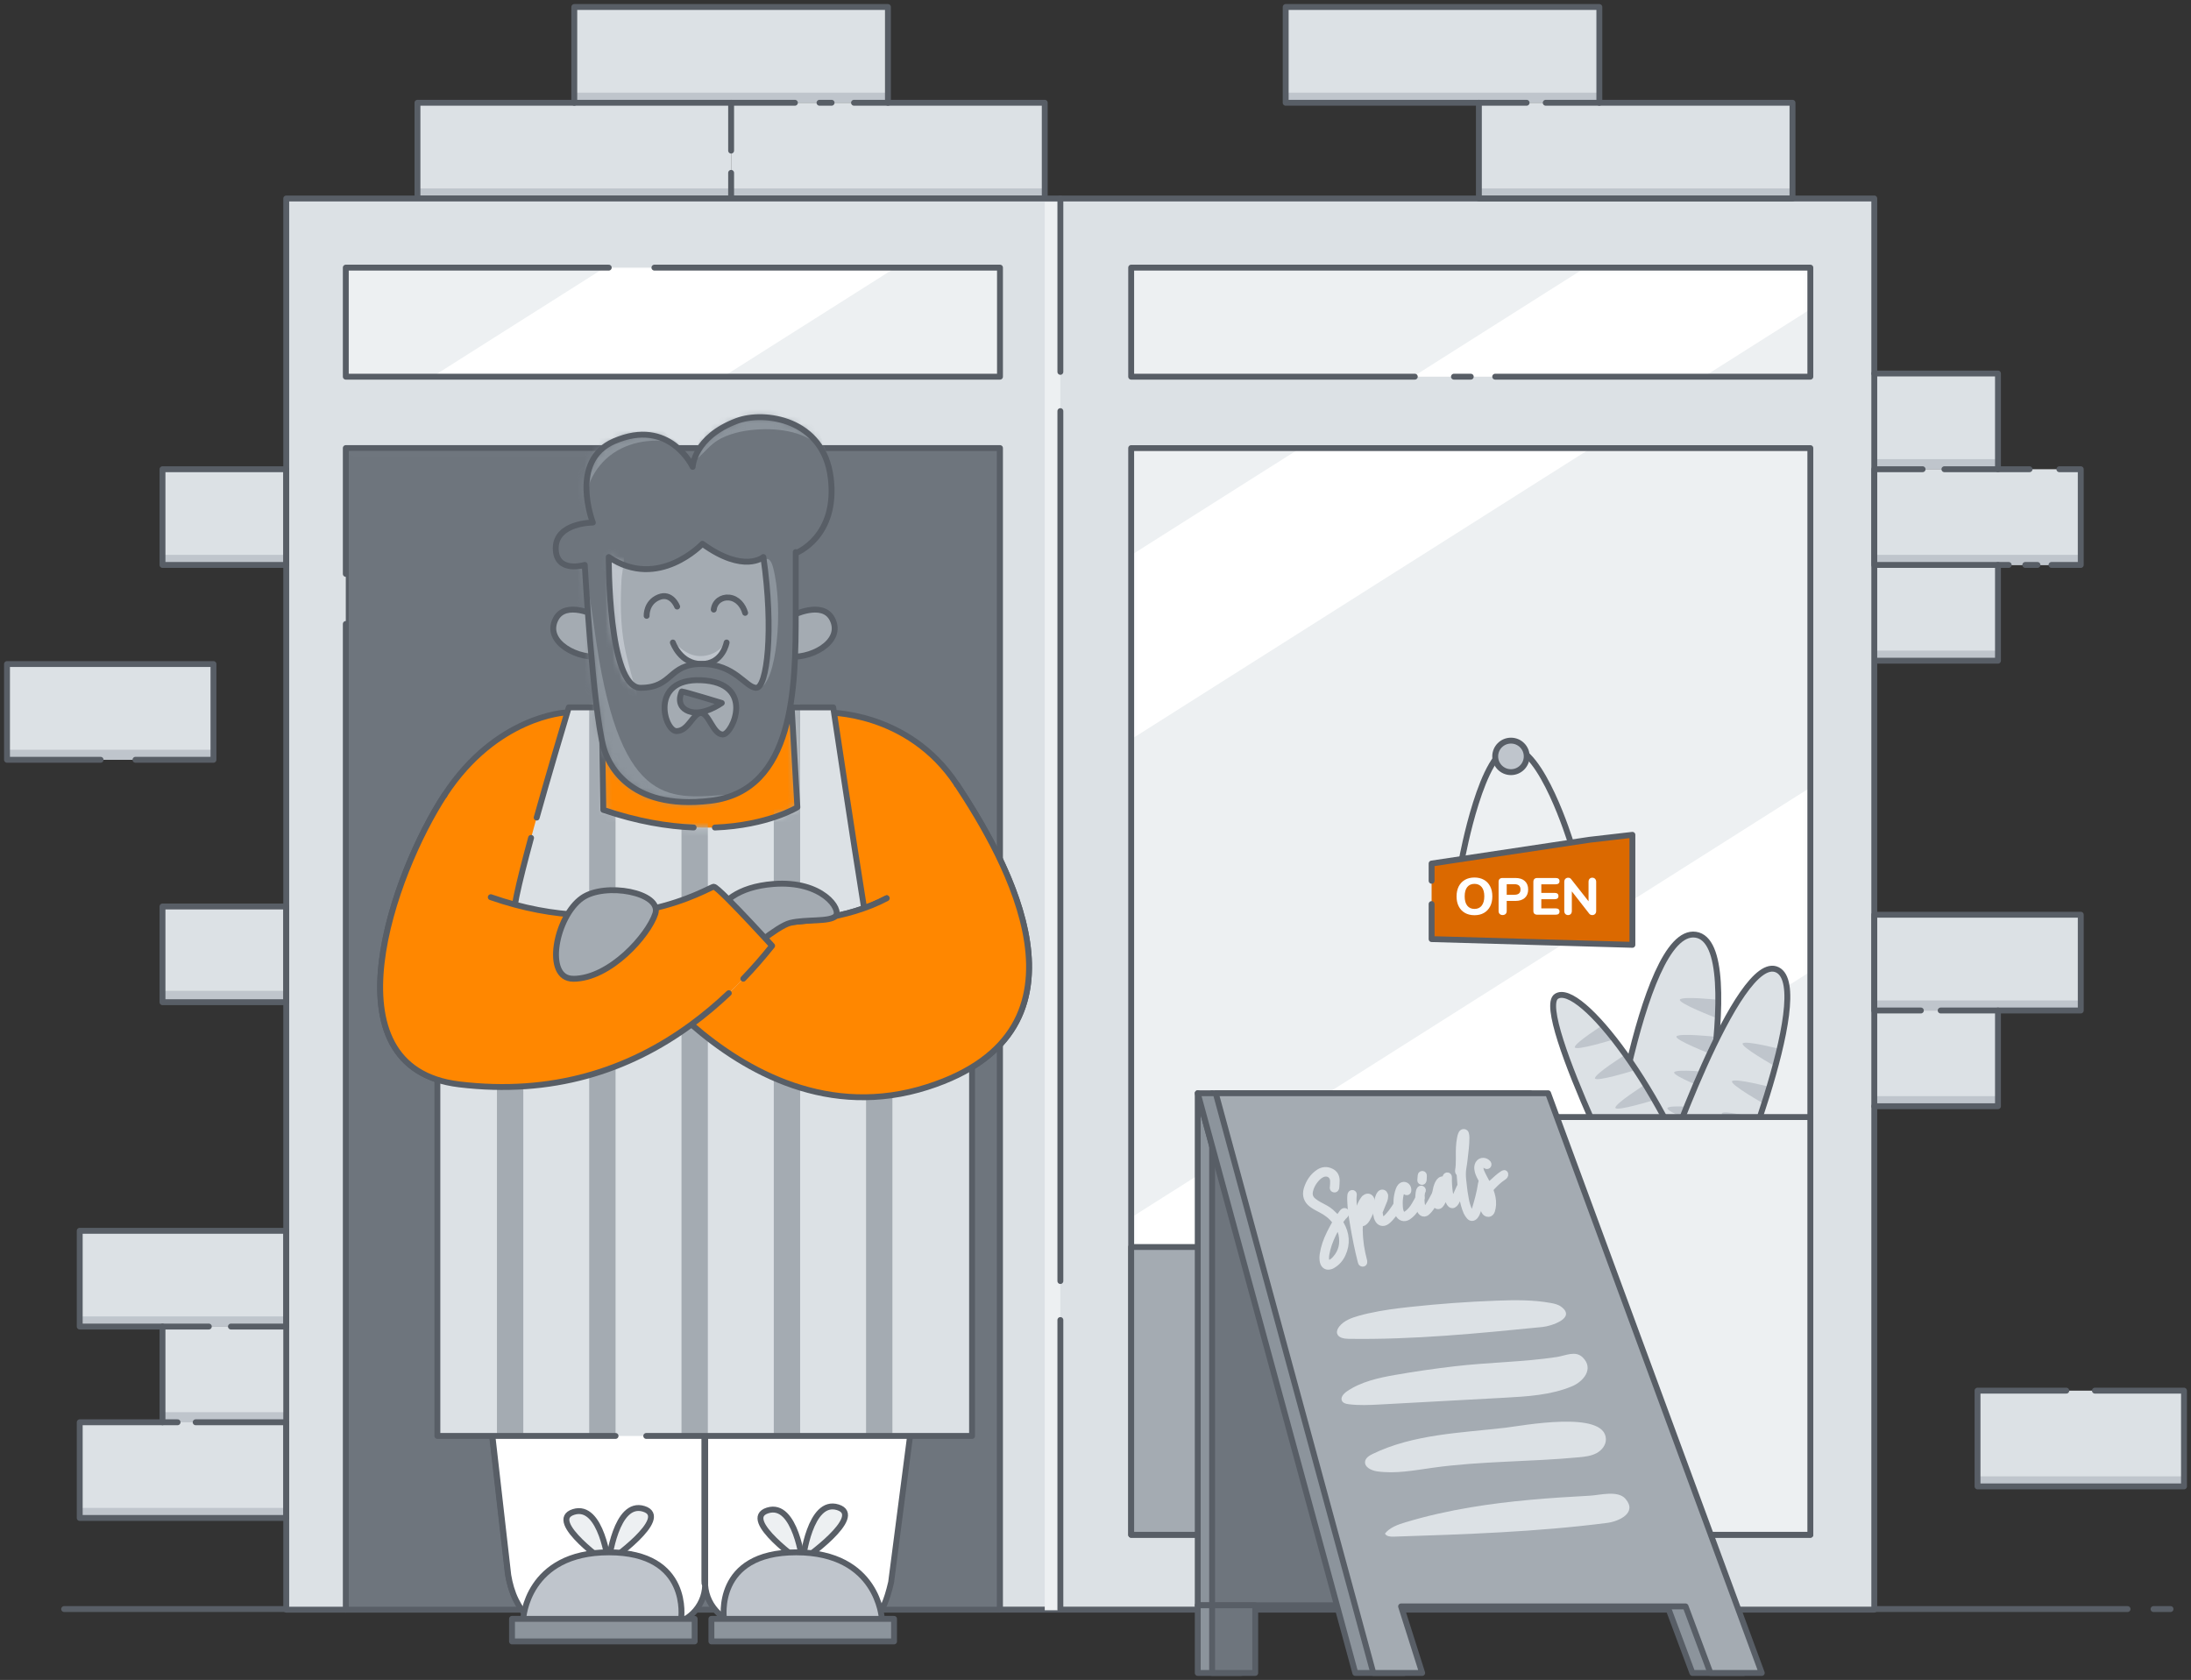 <svg width="313" height="240" viewBox="0 0 313 240" fill="none" xmlns="http://www.w3.org/2000/svg">
<rect x="0" y="0" width="313" height="240" fill="#333333" stroke="none"/>
<path d="M40.883 67.035H23.214V80.71H40.883V67.035Z" fill="#DCE1E5"/>
<path d="M30.496 94.869H1V108.543H30.496V94.869Z" fill="#DCE1E5"/>
<path d="M40.883 129.502H23.214V143.177H40.883V129.502Z" fill="#DCE1E5"/>
<path d="M40.883 189.513H23.214V203.187H40.883V189.513Z" fill="#DCE1E5"/>
<path d="M40.885 175.832H11.389V189.506H40.885V175.832Z" fill="#DCE1E5"/>
<path d="M40.885 203.188H11.389V216.862H40.885V203.188Z" fill="#DCE1E5"/>
<path d="M40.867 188.067H11.408V189.506H40.867V188.067Z" fill="#BFC5CC"/>
<path d="M30.479 107.104H1.02V108.543H30.479V107.104Z" fill="#BFC5CC"/>
<path d="M40.864 201.748H23.214V203.187H40.864V201.748Z" fill="#BFC5CC"/>
<path d="M40.876 141.551H23.226V142.991H40.876V141.551Z" fill="#BFC5CC"/>
<path d="M40.876 79.27H23.226V80.71H40.876V79.27Z" fill="#BFC5CC"/>
<path d="M40.867 215.423H11.408V216.862H40.867V215.423Z" fill="#BFC5CC"/>
<path d="M312 198.671H282.504V212.345H312V198.671Z" fill="#DCE1E5"/>
<path d="M285.425 144.362H267.755V158.037H285.425V144.362Z" fill="#DCE1E5"/>
<path d="M297.252 130.681H267.755V144.356H297.252V130.681Z" fill="#DCE1E5"/>
<path d="M285.425 80.71H267.755V94.385H285.425V80.71Z" fill="#DCE1E5"/>
<path d="M297.252 67.035H267.755V80.71H297.252V67.035Z" fill="#DCE1E5"/>
<path d="M285.425 53.36H267.755V67.035H285.425V53.36Z" fill="#DCE1E5"/>
<path d="M256.077 14.681H211.268V28.356H256.077V14.681Z" fill="#DCE1E5"/>
<path d="M256.077 26.916H211.268V28.356H256.077V26.916Z" fill="#BFC5CC"/>
<path d="M228.478 1H183.669V14.675H228.478V1Z" fill="#DCE1E5"/>
<path d="M228.478 13.242H183.669V14.681H228.478V13.242Z" fill="#BFC5CC"/>
<path d="M285.425 65.596H267.793V67.035H285.425V65.596Z" fill="#BFC5CC"/>
<path d="M285.405 92.951H267.773V94.391H285.405V92.951Z" fill="#BFC5CC"/>
<path d="M285.405 156.597H267.773V158.037H285.405V156.597Z" fill="#BFC5CC"/>
<path d="M297.252 79.27H267.793V80.71H297.252V79.27Z" fill="#BFC5CC"/>
<path d="M297.252 142.923H267.793V144.362H297.252V142.923Z" fill="#BFC5CC"/>
<path d="M311.981 210.912H282.522V212.351H311.981V210.912Z" fill="#BFC5CC"/>
<path d="M126.848 1H82.04V14.675H126.848V1Z" fill="#DCE1E5"/>
<path d="M149.256 14.681H104.447V28.356H149.256V14.681Z" fill="#DCE1E5"/>
<path d="M146.557 33.202H46.011V58.733H146.557V33.202Z" fill="#EDF0F2"/>
<path d="M307.646 229.873H310.077" stroke="#585E66" stroke-width="0.841" stroke-linecap="round" stroke-linejoin="round"/>
<path d="M184.229 229.873H303.938" stroke="#585E66" stroke-width="0.841" stroke-linecap="round" stroke-linejoin="round"/>
<path d="M110.86 229.873H119.003H184.228" stroke="#585E66" stroke-width="0.841" stroke-linecap="round" stroke-linejoin="round"/>
<path d="M9.162 229.873H56.818" stroke="#585E66" stroke-width="0.841" stroke-linecap="round" stroke-linejoin="round"/>
<path d="M142.855 60.198H49.398V229.96H142.855V60.198Z" fill="#6E757D" stroke="#585E66" stroke-width="0.841" stroke-linecap="round" stroke-linejoin="round"/>
<path d="M258.62 38.234H161.598V219.263H258.62V38.234Z" fill="#EDF0F2"/>
<mask id="mask0_1594_11039" style="mask-type:luminance" maskUnits="userSpaceOnUse" x="161" y="38" width="98" height="182">
<path d="M258.619 38.234H161.597V219.263H258.619V38.234Z" fill="white"/>
</mask>
<g mask="url(#mask0_1594_11039)">
<path fill-rule="evenodd" clip-rule="evenodd" d="M311.991 10.39L110.888 137.713L99.009 118.934L300.112 -8.39L311.991 10.39Z" fill="white"/>
<path fill-rule="evenodd" clip-rule="evenodd" d="M312.562 104.655L111.465 231.979L99.585 213.2L300.682 85.876L312.562 104.655Z" fill="white"/>
</g>
<mask id="mask1_1594_11039" style="mask-type:luminance" maskUnits="userSpaceOnUse" x="49" y="37" width="98" height="28">
<path d="M146.565 37.805H49.542V64.013H146.565V37.805Z" fill="white"/>
</mask>
<g mask="url(#mask1_1594_11039)">
<path fill-rule="evenodd" clip-rule="evenodd" d="M177.076 7.12L-24.027 134.437L-35.906 115.658L165.197 -11.659L177.076 7.12Z" fill="white"/>
</g>
<path d="M285.425 80.71V94.391H267.755" stroke="#585E66" stroke-width="0.841" stroke-linecap="round" stroke-linejoin="round"/>
<path d="M104.446 14.681H59.638V28.356H104.446V14.681Z" fill="#DCE1E5"/>
<path d="M104.446 26.916H59.638V28.356H104.446V26.916Z" fill="#BFC5CC"/>
<path d="M149.256 26.916H104.447V28.356H149.256V26.916Z" fill="#BFC5CC"/>
<path d="M126.848 13.242H82.04V14.681H126.848V13.242Z" fill="#BFC5CC"/>
<path d="M104.446 24.695V28.356H59.638V14.681H104.446V21.518" stroke="#585E66" stroke-width="0.841" stroke-linecap="round" stroke-linejoin="round"/>
<path d="M122.004 14.681H149.249V28.356H104.447" stroke="#585E66" stroke-width="0.841" stroke-linecap="round" stroke-linejoin="round"/>
<path d="M117.074 14.681H118.798" stroke="#585E66" stroke-width="0.841" stroke-linecap="round" stroke-linejoin="round"/>
<path d="M104.447 14.681H112.032H113.557" stroke="#585E66" stroke-width="0.841" stroke-linecap="round" stroke-linejoin="round"/>
<path d="M82.04 14.681V1H126.848V14.681" stroke="#585E66" stroke-width="0.841" stroke-linecap="round" stroke-linejoin="round"/>
<path d="M40.89 28.356V229.96H49.399V64.019H142.855V229.96H267.755V28.356H40.89ZM142.855 53.813H49.399V38.233H142.855V53.813ZM258.62 219.263H161.597V64.019H258.62V219.263ZM258.62 53.813H161.597V38.233H258.62V53.813Z" fill="#DCE1E5"/>
<path d="M49.399 81.988V64.013H142.855V229.954H267.755V28.356H40.89V229.96H49.399V89.142M93.488 38.233H142.855V53.813H49.399V38.233H86.964M202.114 53.813H161.597V38.233H258.62V53.813H213.6M210.109 53.813H207.709M258.62 219.263H161.597V64.019H258.62V219.263Z" stroke="#585E66" stroke-width="0.841" stroke-linecap="round" stroke-linejoin="round"/>
<path d="M151.476 28.865H149.25V230.047H151.476V28.865Z" fill="#EDF0F2"/>
<path d="M151.481 188.582V190.586V229.954" stroke="#585E66" stroke-width="0.841" stroke-linecap="round" stroke-linejoin="round"/>
<path d="M151.481 58.733V179.12V183.01" stroke="#585E66" stroke-width="0.841" stroke-linecap="round" stroke-linejoin="round"/>
<path d="M151.481 28.356V53.124" stroke="#585E66" stroke-width="0.841" stroke-linecap="round" stroke-linejoin="round"/>
<path d="M225.539 178.152H161.598V219.263H225.539V178.152Z" fill="#A4ABB2" stroke="#585E66" stroke-width="0.841" stroke-linecap="round" stroke-linejoin="round"/>
<path d="M243.958 158.285C243.958 158.285 238.99 157.758 238.618 158.254C238.246 158.75 243.691 160.841 243.691 160.841" fill="#DCE1E5"/>
<path d="M229.068 172.041C229.068 172.041 234.191 132.357 242.241 133.535C250.291 134.708 240.777 173.995 240.777 173.995L229.068 172.041Z" fill="#DCE1E5"/>
<path d="M245.33 142.823C245.33 142.823 240.362 142.296 239.99 142.792C239.618 143.289 245.063 145.379 245.063 145.379" fill="#BFC5CC"/>
<path d="M244.839 148.091C244.839 148.091 239.871 147.564 239.499 148.06C239.127 148.556 244.572 150.647 244.572 150.647" fill="#BFC5CC"/>
<path d="M244.516 153.204C244.516 153.204 239.548 152.676 239.176 153.173C238.804 153.669 244.249 155.76 244.249 155.76" fill="#BFC5CC"/>
<path d="M243.555 158.31C243.555 158.31 238.588 157.783 238.216 158.279C237.843 158.775 243.289 160.866 243.289 160.866" fill="#BFC5CC"/>
<path d="M229.068 172.041C229.068 172.041 234.191 132.357 242.241 133.535C250.291 134.708 240.777 173.995 240.777 173.995L229.068 172.041Z" stroke="#585E66" stroke-width="0.841" stroke-linecap="round" stroke-linejoin="round"/>
<path d="M235.356 176.806C235.356 176.806 218.952 144.604 222.338 142.346C225.718 140.087 238.023 156.293 243.561 173.008L235.362 176.806H235.356Z" fill="#DCE1E5"/>
<path d="M229.173 146.316C229.173 146.316 224.95 148.99 224.968 149.604C224.987 150.218 230.55 148.488 230.55 148.488" fill="#BFC5CC"/>
<path d="M232.056 150.753C232.056 150.753 227.833 153.427 227.851 154.041C227.87 154.655 233.433 152.924 233.433 152.924" fill="#BFC5CC"/>
<path d="M234.971 154.965C234.971 154.965 230.748 157.639 230.766 158.253C230.785 158.868 236.348 157.137 236.348 157.137" fill="#BFC5CC"/>
<path d="M237.391 159.563C237.391 159.563 233.167 162.237 233.186 162.851C233.205 163.465 238.768 161.734 238.768 161.734" fill="#DCE1E5"/>
<path d="M240.46 164.899C240.46 164.899 236.237 167.573 236.255 168.187C236.274 168.801 241.837 167.07 241.837 167.07" fill="#DCE1E5"/>
<path d="M235.356 176.806C235.356 176.806 218.952 144.604 222.338 142.346C225.718 140.087 238.023 156.293 243.561 173.008L235.362 176.806H235.356Z" stroke="#585E66" stroke-width="0.841" stroke-linecap="round" stroke-linejoin="round"/>
<path d="M237.273 167.884C237.273 167.884 248.275 135.781 253.913 138.555C259.55 141.322 246.632 172.5 246.632 172.5L237.273 167.884Z" fill="#DCE1E5"/>
<path d="M254.241 149.853C254.241 149.853 249.397 148.618 248.963 149.053C248.529 149.487 253.609 152.347 253.609 152.347" fill="#BFC5CC"/>
<path d="M252.721 155.251C252.721 155.251 247.877 154.016 247.443 154.451C247.009 154.885 252.089 157.745 252.089 157.745" fill="#BFC5CC"/>
<path d="M251.276 159.817C251.276 159.817 246.432 158.583 245.998 159.017C245.564 159.451 250.643 162.311 250.643 162.311" fill="#BFC5CC"/>
<path d="M249.447 163.938C249.447 163.938 244.604 162.703 244.169 163.137C243.735 163.572 248.815 166.431 248.815 166.431" fill="#DCE1E5"/>
<path d="M237.273 167.884C237.273 167.884 248.275 135.781 253.913 138.555C259.55 141.322 246.632 172.5 246.632 172.5L237.273 167.884Z" stroke="#585E66" stroke-width="0.841" stroke-linecap="round" stroke-linejoin="round"/>
<path d="M258.619 159.582H210.108V219.263H258.619V159.582Z" fill="#EDF0F2" stroke="#585E66" stroke-width="0.841" stroke-linecap="round" stroke-linejoin="round"/>
<path d="M40.883 67.035H23.214V80.71H40.883V67.035Z" stroke="#585E66" stroke-width="0.841" stroke-linecap="round" stroke-linejoin="round"/>
<path d="M136.578 153.688L127.238 225.822C125.979 231.269 124.503 231.921 121.141 231.921H106.753C103.534 231.921 100.892 229.42 100.669 226.25C100.675 226.2 100.675 226.144 100.675 226.089V200.017L100.663 200.005V200.017L100.656 225.822C100.656 225.965 100.663 226.107 100.669 226.25C100.588 229.396 98.008 231.921 94.845 231.921H78.584C76.165 231.921 74.652 230.463 73.629 228.366C73.083 227.255 72.748 226.045 72.543 224.823L64.555 154.749C46.539 151.553 56.294 124.564 63.532 113.526C70.906 102.277 80.798 101.793 80.798 101.793H118.034C118.034 101.793 129.669 101.446 136.683 112.043C143.288 122.026 156.232 144.331 136.578 153.688Z" fill="#FF8700"/>
<path d="M100.669 226.25C100.892 229.42 103.534 231.921 106.753 231.921H121.141C124.503 231.921 125.979 231.269 127.238 225.822L136.578 153.688C156.232 144.331 143.288 122.026 136.683 112.043C129.669 101.446 118.034 101.793 118.034 101.793H80.798C80.798 101.793 70.906 102.277 63.532 113.526C56.294 124.564 46.539 151.553 64.555 154.749L72.543 224.823C72.748 226.045 73.083 227.255 73.629 228.366C74.652 230.463 76.165 231.921 78.584 231.921H94.845C98.008 231.921 100.588 229.396 100.669 226.25ZM100.669 226.25C100.675 226.2 100.675 226.144 100.675 226.089V200.017L100.663 200.005V200.017L100.656 225.822C100.656 225.965 100.663 226.107 100.669 226.25Z" stroke="#585E66" stroke-width="0.841" stroke-linecap="round" stroke-linejoin="round"/>
<path d="M136.645 153.901L127.305 226.035C126.046 231.483 124.57 232.134 121.208 232.134H106.82C103.601 232.134 100.959 229.634 100.736 226.463C100.655 229.609 98.075 232.134 94.912 232.134H78.651C76.232 232.134 74.719 230.676 73.695 228.579C73.15 227.468 72.815 226.259 72.61 225.036L64.622 154.962L136.645 153.901Z" fill="white"/>
<path d="M100.736 226.463C100.959 229.634 103.601 232.134 106.82 232.134H121.208C124.57 232.134 126.046 231.483 127.305 226.035L136.645 153.901L64.622 154.962L72.61 225.036C72.815 226.259 73.15 227.468 73.695 228.579C74.719 230.676 76.232 232.134 78.651 232.134H94.912C98.075 232.134 100.655 229.609 100.736 226.463ZM100.736 226.463C100.742 226.414 100.742 226.358 100.742 226.302V200.23L100.73 200.218V200.23L100.723 226.035C100.723 226.178 100.73 226.321 100.736 226.463Z" stroke="#585E66" stroke-width="0.841" stroke-linecap="round" stroke-linejoin="round"/>
<path d="M100.675 200.017V226.088C100.675 226.144 100.675 226.2 100.669 226.25C100.669 226.107 100.656 225.964 100.656 225.822V200.005L100.675 200.017Z" fill="#EDF0F2" stroke="#585E66" stroke-width="0.841" stroke-linecap="round" stroke-linejoin="round"/>
<path d="M100.675 200.017V226.088C100.675 226.144 100.675 226.2 100.669 226.25C100.669 226.107 100.656 225.964 100.656 225.822V200.005L100.675 200.017Z" fill="#EDF0F2" stroke="#585E66" stroke-width="0.841" stroke-linecap="round" stroke-linejoin="round"/>
<path d="M127.165 143.68L123.407 129.502C121.615 118.322 119.63 104.951 119.152 101.818C119.078 101.315 119.035 101.048 119.035 101.048H113.099L113.143 101.793L113.912 115.325C113.912 115.325 103.691 121.635 86.189 115.697L85.972 101.793L85.96 101.048H81.259C81.259 101.048 81.178 101.315 81.035 101.793C79.931 105.466 75.069 121.759 73.81 127.926C73.792 128.007 73.779 128.094 73.761 128.175C73.698 128.497 73.636 128.832 73.575 129.18L69.27 145.057C67.769 147.942 65.642 150.182 62.492 150.914V205.142H138.874V149.04C138.874 149.04 131.55 149.921 127.171 143.68H127.165Z" fill="#DCE1E5"/>
<path d="M74.758 147.558H70.993V205.148H74.758V147.558Z" fill="#A4ABB2"/>
<path d="M87.937 147.558H84.172V205.148H87.937V147.558Z" fill="#A4ABB2"/>
<path d="M101.121 142.271H97.357V205.142H101.121V142.271Z" fill="#A4ABB2"/>
<mask id="mask2_1594_11039" style="mask-type:luminance" maskUnits="userSpaceOnUse" x="63" y="101" width="63" height="55">
<path d="M123.405 129.503C121.613 118.322 119.628 104.951 119.151 101.818C119.076 101.315 119.033 101.049 119.033 101.049H113.097L113.141 101.793L113.91 115.325C113.91 115.325 103.689 121.635 86.187 115.697L85.97 101.793L85.958 101.049H81.257C81.257 101.049 81.176 101.315 81.034 101.793C79.93 105.466 75.067 121.759 73.808 127.927C73.79 128.007 73.777 128.094 73.759 128.175C73.697 128.497 73.635 128.832 73.573 129.18L63.203 155.282L125.607 138.133L123.405 129.496V129.503Z" fill="white"/>
</mask>
<g mask="url(#mask2_1594_11039)">
<path d="M87.936 98.312H84.171V155.903H87.936V98.312Z" fill="#A4ABB2"/>
<path d="M101.121 96.544H97.356V159.414H101.121V96.544Z" fill="#A4ABB2"/>
<path d="M114.306 98.312H110.541V155.903H114.306V98.312Z" fill="#A4ABB2"/>
</g>
<path d="M114.306 147.558H110.542V205.148H114.306V147.558Z" fill="#A4ABB2"/>
<path d="M127.487 147.558H123.723V205.148H127.487V147.558Z" fill="#A4ABB2"/>
<path d="M87.936 205.142H62.483V150.914C65.931 150.12 68.158 147.514 69.677 144.226L73.572 129.186C73.634 128.838 73.696 128.503 73.758 128.181C73.777 128.1 73.789 128.013 73.808 127.933C74.211 125.972 74.974 122.981 75.867 119.699" stroke="#585E66" stroke-width="0.841" stroke-linecap="round" stroke-linejoin="round"/>
<path d="M102.126 118.223C109.723 117.919 113.91 115.331 113.91 115.331L113.141 101.799L113.097 101.055H119.032C119.032 101.055 119.076 101.321 119.15 101.824C119.628 104.957 121.612 118.322 123.405 129.502L126.208 142.091C130.357 150.064 138.866 149.041 138.866 149.041V205.142H92.321" stroke="#585E66" stroke-width="0.841" stroke-linecap="round" stroke-linejoin="round"/>
<path d="M76.668 116.802C78.423 110.523 80.383 103.965 81.034 101.799C81.177 101.321 81.257 101.055 81.257 101.055H85.958L85.971 101.799L86.188 115.704C91.081 117.366 95.404 118.067 99.094 118.216" stroke="#585E66" stroke-width="0.841" stroke-linecap="round" stroke-linejoin="round"/>
<path d="M126.679 128.323C121.011 131.338 113.463 132.008 107.149 131.891" stroke="#585E66" stroke-width="0.841" stroke-linecap="round" stroke-linejoin="round"/>
<path d="M85.195 87.982C85.195 87.982 80.798 85.705 79.39 88.422C77.641 91.791 82.795 94.354 85.952 93.727" fill="#A4ABB2"/>
<path d="M85.195 87.982C85.195 87.982 80.798 85.705 79.39 88.422C77.641 91.791 82.795 94.354 85.952 93.727" stroke="#585E66" stroke-width="0.841" stroke-linecap="round" stroke-linejoin="round"/>
<path d="M113.085 87.982C113.085 87.982 117.482 85.705 118.89 88.422C120.639 91.791 115.485 94.354 112.328 93.727" fill="#A4ABB2"/>
<path d="M113.085 87.982C113.085 87.982 117.482 85.705 118.89 88.422C120.639 91.791 115.485 94.354 112.328 93.727" stroke="#585E66" stroke-width="0.841" stroke-linecap="round" stroke-linejoin="round"/>
<path d="M83.534 80.71C83.534 80.71 84.681 101.055 86.219 106.75C86.759 108.748 89.525 115.852 101.52 114.4C113.514 112.955 113.675 98.132 113.675 87.547C113.675 76.962 113.675 79.028 113.675 79.028C113.675 79.028 119.716 76.751 118.68 68.27C117.645 59.788 109.129 58.678 105.259 60.136C99.095 62.456 98.952 66.7 98.952 66.7C98.952 66.7 95.659 59.596 87.72 63.039C81.246 65.85 84.694 74.654 84.694 74.654C84.694 74.654 79.391 74.654 79.391 78.315C79.391 81.975 83.534 80.704 83.534 80.704V80.71Z" fill="#6E757D"/>
<mask id="mask3_1594_11039" style="mask-type:luminance" maskUnits="userSpaceOnUse" x="79" y="59" width="40" height="56">
<path d="M83.534 80.71C83.534 80.71 84.681 101.055 86.219 106.75C86.759 108.748 89.525 115.852 101.52 114.4C113.514 112.955 113.675 98.132 113.675 87.547C113.675 76.962 113.675 79.028 113.675 79.028C113.675 79.028 119.716 76.751 118.68 68.27C117.645 59.788 109.129 58.678 105.259 60.136C99.095 62.456 98.952 66.7 98.952 66.7C98.952 66.7 95.659 59.596 87.72 63.039C81.246 65.85 84.694 74.654 84.694 74.654C84.694 74.654 79.391 74.654 79.391 78.315C79.391 81.975 83.534 80.704 83.534 80.704V80.71Z" fill="white"/>
</mask>
<g mask="url(#mask3_1594_11039)">
<path d="M87.659 64.708C90.518 62.785 94.307 62.506 97.582 63.592C96.23 62.872 95.095 61.798 93.842 60.911C92.589 60.024 91.119 59.292 89.588 59.422C88.558 59.509 87.597 59.98 86.747 60.57C84.707 61.997 83.218 64.2 82.654 66.626C82.176 68.685 82.244 71.415 83.386 73.258C83.944 72.867 83.956 69.597 84.365 68.661C85.066 67.072 86.214 65.676 87.659 64.702V64.708Z" fill="#8C949C"/>
<path d="M104.212 113.526C104.919 113.482 102.407 114.791 102.729 115.455C96.8 116.336 90.45 115.778 84.483 115.61C83.801 115.592 83.094 115.567 82.462 115.306C81.252 114.81 80.533 113.575 80.018 112.378C78.145 108.047 77.736 103.232 77.736 98.511C77.736 96.885 77.754 95.16 76.929 93.758C76.371 92.802 75.472 92.101 74.697 91.313C73.921 90.519 73.227 89.533 73.246 88.422C73.27 86.871 74.641 85.723 75.888 84.799C77.37 83.7 78.883 82.584 80.632 82C81.798 81.609 83.324 80.511 83.702 82.131C84.068 83.694 84.986 90.445 85.221 91.983C88.825 115.97 96.137 114.01 104.218 113.519L104.212 113.526Z" fill="#8C949C"/>
<path d="M103.058 62.605C104.795 61.742 106.761 61.414 108.702 61.333C112.132 61.19 115.909 61.984 118.03 64.683C117.292 62.034 116.225 59.186 113.831 57.84C113.118 57.437 112.318 57.195 111.518 57.033C107.561 56.233 102.996 57.61 100.888 61.048C100.379 61.873 98.891 64.59 99.74 65.428C100.832 64.398 101.644 63.306 103.064 62.599L103.058 62.605Z" fill="#8C949C"/>
<path d="M109.241 94.124C109.018 95.768 108.832 96.643 108.491 98.269C110.89 97.778 112.019 86.976 110.419 80.989C110.022 79.5 109.098 79.407 109.21 81.094C109.309 82.571 109.439 84.042 109.508 85.518C109.638 88.385 109.625 91.27 109.241 94.118V94.124Z" fill="#8C949C"/>
</g>
<path d="M83.534 80.71C83.534 80.71 84.681 101.055 86.219 106.75C86.759 108.748 89.525 115.852 101.52 114.4C113.514 112.955 113.675 98.132 113.675 87.547C113.675 76.962 113.675 79.028 113.675 79.028C113.675 79.028 119.716 76.751 118.68 68.27C117.645 59.788 109.129 58.678 105.259 60.136C99.095 62.456 98.952 66.7 98.952 66.7C98.952 66.7 95.659 59.596 87.72 63.039C81.246 65.85 84.694 74.654 84.694 74.654C84.694 74.654 79.391 74.654 79.391 78.315C79.391 81.975 83.534 80.704 83.534 80.704V80.71Z" stroke="#585E66" stroke-width="0.841" stroke-linecap="round" stroke-linejoin="round"/>
<path d="M86.963 79.581C86.963 79.581 86.839 98.262 91.509 98.262C96.179 98.262 95.422 94.856 100.216 94.856C105.01 94.856 106.524 98.262 108.043 98.262C109.562 98.262 110.567 90.054 109.054 79.581C109.054 79.581 106.275 81.982 100.346 77.688C100.346 77.688 94.039 84.377 86.969 79.581H86.963Z" fill="#A4ABB2"/>
<mask id="mask4_1594_11039" style="mask-type:luminance" maskUnits="userSpaceOnUse" x="86" y="77" width="24" height="22">
<path d="M86.963 79.581C86.963 79.581 86.839 98.262 91.509 98.262C96.179 98.262 95.422 94.856 100.216 94.856C105.01 94.856 106.524 98.262 108.043 98.262C109.562 98.262 110.567 90.054 109.054 79.581C109.054 79.581 106.275 81.982 100.346 77.688C100.346 77.688 94.039 84.377 86.969 79.581H86.963Z" fill="white"/>
</mask>
<g mask="url(#mask4_1594_11039)">
<path d="M89.213 92.331C89.48 93.758 89.865 95.154 90.249 96.556C90.59 97.784 90.925 99.007 91.266 100.235C90.057 99.906 89.313 98.728 88.686 97.648C87.942 96.37 87.192 95.079 86.702 93.683C85.815 91.164 85.815 88.428 85.827 85.754C85.833 83.75 85.84 81.74 86.038 79.742C86.075 79.345 86.131 78.929 86.373 78.619C86.95 77.874 88.643 77.849 88.996 78.78C89.387 79.81 88.841 81.727 88.785 82.819C88.624 85.996 88.624 89.197 89.213 92.337V92.331Z" fill="#BFC5CC"/>
<path d="M98.808 93.522C97.754 93.15 96.898 92.362 96.085 91.599C96.656 92.48 97.32 93.305 98.064 94.043C98.293 94.272 98.535 94.496 98.82 94.645C99.323 94.905 99.912 94.918 100.483 94.918C100.973 94.918 101.494 94.905 101.915 94.651C102.387 94.372 102.653 93.857 102.883 93.361C103.1 92.889 103.304 92.411 103.503 91.934C102.585 93.441 100.452 94.099 98.814 93.522H98.808Z" fill="#BFC5CC"/>
</g>
<path d="M86.963 79.581C86.963 79.581 86.839 98.262 91.509 98.262C96.179 98.262 95.422 94.856 100.216 94.856C105.01 94.856 106.524 98.262 108.043 98.262C109.562 98.262 110.567 90.054 109.054 79.581C109.054 79.581 106.275 81.982 100.346 77.688C100.346 77.688 94.039 84.377 86.969 79.581H86.963Z" stroke="#585E66" stroke-width="0.841" stroke-linecap="round" stroke-linejoin="round"/>
<path d="M100.136 97.177C92.712 96.873 94.913 104.449 96.638 104.449C98.362 104.449 99.007 101.861 100.136 101.861C101.264 101.861 101.86 104.932 103.261 104.932C104.663 104.932 108 97.499 100.136 97.177Z" fill="#A4ABB2" stroke="#585E66" stroke-width="0.841" stroke-linecap="round" stroke-linejoin="round"/>
<path d="M96.124 91.791C96.124 91.791 97.172 94.862 100.217 94.862C103.262 94.862 103.802 91.791 103.802 91.791" stroke="#585E66" stroke-width="0.841" stroke-linecap="round" stroke-linejoin="round"/>
<path d="M92.377 87.981C92.377 87.981 92.271 86.083 94.101 85.326C95.93 84.569 96.737 86.654 96.737 86.654" stroke="#585E66" stroke-width="0.841" stroke-linecap="round" stroke-linejoin="round"/>
<path d="M101.965 87.088C102.089 85.965 103.063 85.258 104.167 85.37C105.339 85.494 106.139 86.468 106.449 87.553" stroke="#585E66" stroke-width="0.841" stroke-linecap="round" stroke-linejoin="round"/>
<path d="M97.408 98.79C97.736 98.79 103.113 100.428 103.113 100.428C103.113 100.428 100.397 102.394 98.375 101.606C96.353 100.818 97.408 98.784 97.408 98.784V98.79Z" fill="#6E757D" stroke="#585E66" stroke-width="0.841" stroke-linecap="round" stroke-linejoin="round"/>
<path d="M86.956 223.532C86.956 223.532 85.951 214.74 81.939 216C77.92 217.253 86.956 223.532 86.956 223.532Z" fill="#EDF0F2" stroke="#585E66" stroke-width="0.841" stroke-linecap="round" stroke-linejoin="round"/>
<path d="M86.957 223.092C86.957 223.092 87.962 214.3 91.975 215.559C95.987 216.819 86.957 223.092 86.957 223.092Z" fill="#EDF0F2" stroke="#585E66" stroke-width="0.841" stroke-linecap="round" stroke-linejoin="round"/>
<path d="M114.68 223.315C114.68 223.315 113.675 214.523 109.662 215.783C105.65 217.042 114.68 223.315 114.68 223.315Z" fill="#EDF0F2" stroke="#585E66" stroke-width="0.841" stroke-linecap="round" stroke-linejoin="round"/>
<path d="M114.679 222.868C114.679 222.868 115.684 214.077 119.697 215.336C123.709 216.596 114.679 222.868 114.679 222.868Z" fill="#EDF0F2" stroke="#585E66" stroke-width="0.841" stroke-linecap="round" stroke-linejoin="round"/>
<path d="M74.751 231.276C74.751 231.276 75.235 221.77 86.994 221.77C98.752 221.77 97.301 231.276 97.301 231.276" fill="#BFC5CC"/>
<path d="M74.751 231.276C74.751 231.276 75.235 221.77 86.994 221.77C98.752 221.77 97.301 231.276 97.301 231.276" stroke="#585E66" stroke-width="0.841" stroke-linecap="round" stroke-linejoin="round"/>
<path d="M99.237 231.275H73.145V234.495H99.237V231.275Z" fill="#8C949C" stroke="#585E66" stroke-width="0.841" stroke-linecap="round" stroke-linejoin="round"/>
<path d="M125.979 231.276C125.979 231.276 125.495 221.77 113.736 221.77C101.977 221.77 103.428 231.276 103.428 231.276" fill="#BFC5CC"/>
<path d="M125.979 231.276C125.979 231.276 125.495 221.77 113.736 221.77C101.977 221.77 103.428 231.276 103.428 231.276" stroke="#585E66" stroke-width="0.841" stroke-linecap="round" stroke-linejoin="round"/>
<path d="M127.722 231.275H101.63V234.495H127.722V231.275Z" fill="#8C949C" stroke="#585E66" stroke-width="0.841" stroke-linecap="round" stroke-linejoin="round"/>
<path d="M136.684 112.043C143.698 122.646 157.876 147.167 132.504 155.288C118.481 159.781 106.605 153.173 98.778 146.36V146.348C103.039 143.233 106.871 139.417 110.301 135.117C110.301 135.117 108.943 133.622 107.312 131.885C113.594 131.99 121.067 131.314 126.68 128.324" fill="#FF8700"/>
<path d="M107.311 131.884C113.594 131.99 121.067 131.314 126.68 128.323" stroke="#585E66" stroke-width="0.841" stroke-linecap="round" stroke-linejoin="round"/>
<path d="M136.684 112.043C143.698 122.646 157.876 147.167 132.504 155.288C118.481 159.781 106.605 153.173 98.778 146.36V146.348" stroke="#585E66" stroke-width="0.841" stroke-linecap="round" stroke-linejoin="round"/>
<path d="M106.369 136.358C106.369 136.358 110.958 132.332 112.887 131.848C115.132 131.289 118.494 131.748 119.374 130.874C120.255 129.993 117.526 125.742 110.493 126.288C100.161 127.089 101.302 135.285 101.302 135.285L106.369 136.358Z" fill="#A4ABB2" stroke="#585E66" stroke-width="0.841" stroke-linecap="round" stroke-linejoin="round"/>
<path d="M70.112 128.174C88.916 134.745 101.37 126.679 101.965 126.679C102.35 126.679 105.079 129.502 107.311 131.885C108.942 133.622 110.301 135.117 110.301 135.117C108.992 136.762 107.621 138.331 106.189 139.82C105.86 140.162 105.531 140.497 105.203 140.826C104.843 141.185 104.483 141.533 104.117 141.88C102.418 143.487 100.638 144.983 98.784 146.348C89.76 152.98 78.801 156.498 65.597 154.91C46.173 152.571 56.158 124.768 63.532 113.526" fill="#FF8700"/>
<path d="M104.117 141.887C102.418 143.494 100.638 144.989 98.784 146.354C89.76 152.986 78.801 156.504 65.597 154.916C46.173 152.577 56.158 124.774 63.532 113.532" stroke="#585E66" stroke-width="0.841" stroke-linecap="round" stroke-linejoin="round"/>
<path d="M70.112 128.175C88.916 134.745 101.37 126.679 101.965 126.679C102.35 126.679 105.079 129.502 107.311 131.885C108.942 133.622 110.301 135.117 110.301 135.117C108.992 136.762 107.621 138.331 106.189 139.821" stroke="#585E66" stroke-width="0.841" stroke-linecap="round" stroke-linejoin="round"/>
<path d="M81.883 139.827C77.678 139.827 79.39 130.917 83.154 128.286C86.441 125.984 94.597 127.504 93.617 130.538C92.637 133.572 87.161 139.833 81.883 139.833V139.827Z" fill="#A4ABB2" stroke="#585E66" stroke-width="0.841" stroke-linecap="round" stroke-linejoin="round"/>
<path d="M190.989 229.34H171.106V156.182L190.989 229.34Z" fill="#8C949C" stroke="#585E66" stroke-width="0.841" stroke-linecap="round" stroke-linejoin="round"/>
<path d="M177.264 229.34H171.106V239H177.264V229.34Z" fill="#8C949C" stroke="#585E66" stroke-width="0.841" stroke-linecap="round" stroke-linejoin="round"/>
<path d="M193.042 229.34H173.159V156.182L193.042 229.34Z" fill="#6E757D" stroke="#585E66" stroke-width="0.841" stroke-linecap="round" stroke-linejoin="round"/>
<path d="M179.317 229.34H173.159V239H179.317V229.34Z" fill="#6E757D" stroke="#585E66" stroke-width="0.841" stroke-linecap="round" stroke-linejoin="round"/>
<path d="M249.107 239H241.771L238.223 229.495H197.582L200.596 239H193.613L190.989 229.34L171.106 156.182H218.582L249.107 239Z" fill="#8C949C" stroke="#585E66" stroke-width="0.841" stroke-linecap="round" stroke-linejoin="round"/>
<path d="M251.681 239H244.344L240.796 229.495H200.155L203.169 239H196.186L193.563 229.34L173.679 156.182H221.155L251.681 239Z" fill="#A4ABB2" stroke="#585E66" stroke-width="0.841" stroke-linecap="round" stroke-linejoin="round"/>
<path d="M195.597 187.602C195.107 187.713 194.617 187.831 194.133 187.968C193.097 188.259 192.018 188.65 191.342 189.488C191.113 189.773 190.927 190.139 191.013 190.493C191.168 191.113 191.981 191.256 192.62 191.269C201.892 191.411 211.151 190.493 220.379 189.575C221.545 189.457 225.242 188.315 223.022 186.677C222.594 186.361 222.054 186.237 221.527 186.144C218.984 185.684 216.379 185.716 213.799 185.815C209.669 185.964 205.545 186.268 201.433 186.714C199.473 186.925 197.513 187.174 195.597 187.608V187.602Z" fill="#DCE1E5"/>
<path d="M199.398 196.406C196.948 196.84 194.43 197.38 192.384 198.795C191.931 199.111 191.453 199.657 191.72 200.147C191.894 200.464 192.297 200.563 192.65 200.606C194.157 200.805 195.689 200.724 197.215 200.644C203.119 200.321 209.023 200.004 214.927 199.682C218.196 199.502 221.539 199.31 224.559 198.056C226.172 197.386 227.753 195.562 226.109 193.93C225.074 192.9 223.654 193.67 222.419 193.862C217.594 194.594 212.614 194.619 207.758 195.196C204.961 195.525 202.176 195.922 199.398 196.412V196.406Z" fill="#DCE1E5"/>
<path d="M215.058 203.969C208.62 204.714 201.922 204.887 196.086 207.717C195.615 207.946 195.094 208.269 195.013 208.784C194.896 209.597 195.9 210.081 196.713 210.199C199.361 210.583 202.04 210.05 204.695 209.684C211.61 208.716 218.63 208.852 225.583 208.188C226.432 208.108 227.301 208.008 228.057 207.611C228.814 207.214 229.434 206.451 229.415 205.601C229.329 201.394 217.334 203.709 215.058 203.969Z" fill="#DCE1E5"/>
<path d="M200.787 217.477C199.702 217.805 198.561 218.202 197.848 219.09C198.059 219.499 198.617 219.543 199.082 219.53C209.278 219.195 219.492 218.866 229.614 217.563C231.251 217.352 233.961 216.136 232.206 214.12C231.115 212.867 228.535 213.605 227.108 213.679C221.427 213.983 215.734 214.393 210.115 215.336C206.971 215.863 203.851 216.552 200.794 217.477H200.787Z" fill="#DCE1E5"/>
<path d="M191.684 173.282C191.734 173.219 191.783 173.157 191.845 173.095C191.963 172.984 192.124 172.978 192.224 173.046C192.341 173.126 192.379 173.282 192.292 173.437C192.236 173.53 192.168 173.648 192.087 173.716C191.883 173.865 191.777 174.088 191.61 174.274C191.417 174.485 191.461 174.653 191.585 174.882C192.372 176.26 192.497 177.693 191.827 179.151C191.517 179.846 191.027 180.411 190.357 180.795C190.27 180.851 190.202 180.882 190.109 180.907C189.557 181.099 189.135 180.863 188.98 180.299C188.893 179.945 188.899 179.585 188.949 179.213C189.104 178.165 189.458 177.178 189.929 176.216C190.177 175.714 190.45 175.205 190.735 174.709C190.779 174.616 190.779 174.553 190.71 174.473C190.171 173.747 189.464 173.226 188.664 172.816C188.236 172.599 187.802 172.369 187.405 172.078C186.667 171.532 186.406 170.769 186.667 169.875C186.977 168.851 187.541 167.995 188.447 167.418C188.999 167.083 189.594 167.058 190.171 167.35C190.686 167.592 190.934 168.039 190.958 168.585C190.965 168.938 190.927 169.292 190.903 169.639C190.903 169.702 190.884 169.757 190.847 169.813C190.791 169.906 190.704 169.962 190.586 169.931C190.468 169.912 190.4 169.832 190.388 169.72C190.388 169.652 190.388 169.59 190.406 169.534C190.419 169.255 190.456 168.969 190.437 168.696C190.413 167.89 189.662 167.443 188.918 167.766C188.465 167.964 188.13 168.312 187.826 168.709C187.523 169.112 187.281 169.577 187.169 170.08C187.014 170.676 187.157 171.191 187.647 171.569C187.895 171.78 188.205 171.966 188.484 172.121C189.073 172.444 189.675 172.711 190.158 173.145C190.493 173.449 190.803 173.759 191.126 174.07C191.306 173.828 191.498 173.555 191.703 173.269L191.684 173.282ZM190.444 176.334C190.01 177.24 189.65 178.196 189.482 179.201C189.433 179.505 189.414 179.821 189.489 180.125C189.557 180.448 189.724 180.535 190.028 180.392C190.301 180.255 190.562 180.063 190.76 179.815C191.659 178.804 191.895 177.637 191.634 176.34C191.541 175.906 191.355 175.503 191.095 175.062C190.865 175.509 190.648 175.925 190.444 176.334Z" fill="#DCE1E5" stroke="#DCE1E5" stroke-width="0.841" stroke-linecap="round" stroke-linejoin="round"/>
<path d="M194.264 175.894C194.283 177.308 194.506 178.698 194.872 180.069C194.891 180.144 194.909 180.225 194.897 180.305C194.909 180.417 194.847 180.497 194.723 180.529C194.618 180.553 194.525 180.516 194.45 180.417C194.419 180.361 194.401 180.28 194.382 180.224C193.929 178.45 193.576 176.669 193.278 174.876C193.092 173.815 192.937 172.767 192.894 171.706C192.863 171.402 192.881 171.091 192.9 170.775C192.9 170.694 192.925 170.62 192.974 170.545C193.03 170.452 193.135 170.409 193.259 170.44C193.365 170.477 193.427 170.576 193.408 170.694C193.297 171.538 193.427 172.363 193.52 173.189C193.576 173.66 193.65 174.15 193.718 174.616C193.737 174.69 193.756 174.752 193.787 174.827C193.78 174.796 193.787 174.764 193.793 174.727C193.855 173.834 193.991 172.953 194.332 172.115C194.444 171.842 194.605 171.588 194.767 171.34C194.822 171.228 194.928 171.135 195.039 171.073C195.381 170.825 195.771 170.949 195.92 171.34C195.97 171.538 196.007 171.743 196.007 171.935C195.951 172.748 195.722 173.486 195.294 174.181C195.201 174.336 195.077 174.479 194.946 174.597C194.767 174.771 194.549 174.827 194.277 174.702C194.264 175.112 194.252 175.503 194.252 175.894H194.264ZM195.412 171.451C195.362 171.451 195.275 171.488 195.238 171.544C195.132 171.65 195.033 171.774 194.977 171.923C194.63 172.549 194.481 173.238 194.388 173.946C194.382 174.045 194.456 174.206 194.549 174.262C194.624 174.305 194.822 174.045 194.86 174.001C195.269 173.362 195.48 172.655 195.529 171.91C195.536 171.811 195.529 171.718 195.517 171.606C195.511 171.513 195.461 171.457 195.412 171.451Z" fill="#DCE1E5" stroke="#DCE1E5" stroke-width="0.841" stroke-linecap="round" stroke-linejoin="round"/>
<path d="M199.87 172.289C199.845 172.394 199.771 172.475 199.727 172.556C199.51 172.922 199.274 173.257 199.026 173.579C198.741 173.927 198.456 174.28 198.096 174.535C197.587 174.895 197.023 174.727 196.781 174.156C196.719 174.045 196.676 173.921 196.657 173.797C196.639 173.722 196.639 173.654 196.62 173.579C196.608 173.517 196.57 173.449 196.546 173.406C196.49 173.306 196.477 173.213 196.521 173.102C196.558 172.996 196.595 172.884 196.601 172.773C196.626 172.227 196.682 171.693 196.843 171.166C196.905 170.955 196.992 170.738 197.129 170.558C197.296 170.322 197.618 170.303 197.774 170.527C197.848 170.62 197.904 170.769 197.885 170.887C197.885 171.079 197.854 171.271 197.786 171.451C197.6 171.935 197.401 172.432 197.197 172.903C197.135 173.052 197.073 173.176 197.11 173.331C197.147 173.548 197.172 173.772 197.253 173.964C197.358 174.262 197.606 174.33 197.848 174.138C198.518 173.573 199.026 172.81 199.491 172.09C199.56 171.972 199.671 171.768 199.814 171.879C199.913 172.003 199.932 172.159 199.888 172.301L199.87 172.289Z" fill="#DCE1E5" stroke="#DCE1E5" stroke-width="0.841" stroke-linecap="round" stroke-linejoin="round"/>
<path d="M203.096 171.153C203.096 171.203 203.034 171.346 203.009 171.389C202.699 172.084 202.339 172.717 201.831 173.282C201.626 173.499 201.403 173.703 201.167 173.859C200.609 174.212 200.007 174.026 199.734 173.412C199.666 173.269 199.629 173.126 199.598 173.009C199.517 172.686 199.499 172.369 199.48 172.047C199.48 171.594 199.505 171.129 199.604 170.682C199.654 170.427 199.722 170.179 199.821 169.925C199.877 169.764 199.97 169.608 200.082 169.484C200.429 169.118 200.962 169.23 201.142 169.689C201.186 169.807 201.204 169.931 201.198 170.049C201.204 170.21 201.117 170.316 200.993 170.328C200.869 170.347 200.758 170.241 200.727 170.105C200.727 170.024 200.727 169.962 200.689 169.9C200.658 169.844 200.609 169.776 200.572 169.77C200.516 169.751 200.435 169.807 200.41 169.844C200.33 169.981 200.255 170.13 200.199 170.291C200.038 170.806 199.964 171.346 199.97 171.892C199.982 172.394 199.97 172.934 200.243 173.35C200.379 173.561 200.572 173.623 200.789 173.505C200.968 173.393 201.179 173.244 201.334 173.089C201.725 172.711 202.017 172.252 202.271 171.774C202.339 171.656 202.519 171.352 202.575 171.24C202.668 171.085 202.767 170.911 202.897 170.899C203.034 170.862 203.114 170.992 203.096 171.16V171.153Z" fill="#DCE1E5" stroke="#DCE1E5" stroke-width="0.841" stroke-linecap="round" stroke-linejoin="round"/>
<path d="M205.409 170.781C205.335 170.949 205.019 171.681 204.454 172.537C204.312 172.754 204.144 172.922 203.964 173.114C203.89 173.213 203.778 173.275 203.661 173.337C203.413 173.449 203.165 173.369 202.979 173.139C202.83 172.947 202.724 172.649 202.65 172.165C202.582 171.644 202.575 171.029 202.656 170.403C202.668 170.266 202.712 170.111 202.774 169.981C202.848 169.813 203.028 169.751 203.146 169.838C203.295 169.913 203.32 170.074 203.214 170.229C203.177 170.272 203.158 170.322 203.152 170.372C203.047 171.098 203.034 171.817 203.233 172.531C203.258 172.636 203.313 172.723 203.351 172.81C203.481 173.052 203.878 172.531 203.933 172.419C204.138 172.072 204.318 171.817 204.504 171.464C204.82 170.843 204.721 171.098 205.031 170.465C205.105 170.303 205.217 170.241 205.36 170.285C205.484 170.334 205.477 170.626 205.403 170.775L205.409 170.781ZM202.898 168.641C202.923 168.355 202.917 168.2 202.954 167.909C202.966 167.76 203.109 167.691 203.227 167.71C203.363 167.722 203.425 167.84 203.413 168.002C203.4 168.219 203.413 168.275 203.394 168.498C203.394 168.56 203.382 168.647 203.351 168.703C203.313 168.808 203.227 168.864 203.109 168.845C203.003 168.821 202.892 168.752 202.892 168.641H202.898Z" fill="#DCE1E5" stroke="#DCE1E5" stroke-width="0.841" stroke-linecap="round" stroke-linejoin="round"/>
<path d="M206.506 168.138C206.55 167.983 206.655 167.89 206.792 167.921C206.928 167.933 207.003 168.045 206.996 168.212C206.978 168.963 207.034 169.702 207.139 170.44C207.17 170.626 207.22 170.825 207.269 171.011C207.294 171.104 207.381 171.631 207.517 171.6C207.641 171.581 208.169 170.378 208.503 169.59C208.535 169.515 208.578 169.441 208.628 169.379C208.708 169.261 208.851 169.242 208.95 169.311C209.049 169.385 208.993 169.608 208.962 169.733C208.9 169.875 208.578 170.583 208.404 170.998C208.293 171.271 208.144 171.507 208.014 171.768C207.958 171.861 207.883 171.948 207.803 172.034C207.61 172.233 207.35 172.233 207.164 172.016C207.052 171.898 206.978 171.724 206.903 171.563C206.724 171.122 206.68 170.626 206.612 170.154C206.606 170.123 206.6 170.111 206.575 170.08C206.575 170.13 206.55 170.167 206.544 170.216C206.426 170.719 206.308 171.222 206.085 171.687C206.01 171.854 205.905 172.01 205.781 172.152C205.539 172.425 205.179 172.357 205.055 171.997C204.993 171.817 204.975 171.613 204.975 171.414C204.975 170.632 205.061 169.844 205.384 169.112C205.44 169 205.508 168.883 205.576 168.783C205.799 168.498 206.054 168.417 206.42 168.523C206.451 168.386 206.482 168.262 206.5 168.144L206.506 168.138ZM205.626 171.519C205.973 170.781 206.097 169.981 206.252 169.193C206.296 169.038 206.079 168.895 205.979 169.069C205.886 169.224 205.787 169.397 205.719 169.577C205.527 170.161 205.471 170.762 205.458 171.371C205.458 171.451 205.458 171.55 205.477 171.625C205.483 171.656 205.489 171.668 205.508 171.681C205.551 171.718 205.601 171.594 205.632 171.519H205.626Z" fill="#DCE1E5" stroke="#DCE1E5" stroke-width="0.841" stroke-linecap="round" stroke-linejoin="round"/>
<path d="M212.063 169.131C212.057 169.168 212.063 169.199 212.051 169.218C211.84 170.638 211.623 171.439 211.195 172.822C211.114 173.021 211.033 173.219 210.959 173.418C210.891 173.536 210.829 173.666 210.742 173.765C210.475 174.063 210.14 174.094 209.886 173.79C209.731 173.617 209.588 173.393 209.489 173.188C209.179 172.487 209.012 171.749 208.869 171.017C208.819 170.769 208.788 170.514 208.745 170.285C208.677 169.881 208.571 168.783 208.515 167.84C208.509 167.747 208.478 167.623 208.398 167.58C208.354 167.542 208.342 167.499 208.311 167.437C208.286 167.344 208.274 167.282 208.292 167.182C208.373 166.804 208.398 166.177 208.398 165.625C208.391 164.831 208.373 164.136 208.466 163.267C208.497 162.951 208.565 162.622 208.627 162.312C208.658 162.175 208.732 162.026 208.795 161.896C208.875 161.778 209.005 161.698 209.154 161.722C209.309 161.747 209.415 161.853 209.433 161.995C209.483 162.175 209.495 162.355 209.495 162.548C209.495 163.559 209.359 164.57 209.241 165.575C209.191 166.01 209.136 166.45 209.055 166.891C208.968 167.437 208.974 167.983 209.03 168.523C209.198 170.142 209.26 170.514 209.408 171.29C209.52 171.929 209.632 172.307 209.991 173.145C210.01 173.219 210.06 173.288 210.109 173.356C210.24 173.548 210.32 173.548 210.444 173.319C210.519 173.17 210.593 173.021 210.655 172.86C211.021 171.675 211.393 170.328 211.567 169.093C211.579 169.007 211.61 168.938 211.635 168.845C211.672 168.74 211.765 168.665 211.889 168.696C212.026 168.709 212.051 168.951 212.051 169.131H212.063ZM208.819 165.203C208.819 165.203 208.987 164.068 209.012 163.789C209.061 163.485 209.105 162.74 209.043 162.312C209.024 162.61 208.838 164.905 208.819 165.203Z" fill="#DCE1E5" stroke="#DCE1E5" stroke-width="0.841" stroke-linecap="round" stroke-linejoin="round"/>
<path d="M215.041 167.722C215.084 167.958 214.935 168.076 214.755 168.2C214.16 168.597 213.751 168.994 213.248 169.509C213.155 169.596 213.087 169.714 213 169.801C212.913 169.888 212.895 169.975 212.938 170.074C213.186 170.725 213.341 171.402 213.304 172.096C213.292 172.376 213.23 172.686 213.149 172.965C213.068 173.213 212.907 173.418 212.616 173.424C212.324 173.43 212.15 173.251 212.026 173.021C211.778 172.549 211.722 172.022 211.766 171.495C211.809 170.967 211.977 170.465 212.25 170.006C212.324 169.906 212.318 169.826 212.274 169.72C212.008 169.249 211.76 168.777 211.505 168.305C211.295 167.921 211.108 167.511 211.046 167.071C211.003 166.773 211.034 166.506 211.177 166.239C211.505 165.669 212.256 165.737 212.597 166.19C212.678 166.314 212.665 166.45 212.572 166.537C212.479 166.612 212.361 166.605 212.243 166.525C212.2 166.488 212.169 166.432 212.113 166.394C211.896 166.239 211.636 166.32 211.543 166.587C211.481 166.847 211.512 167.102 211.605 167.338C211.729 167.629 211.865 167.921 212.02 168.206C212.219 168.61 212.454 169.007 212.659 169.379C213.068 169.013 213.465 168.634 213.887 168.268C214.11 168.064 214.377 167.884 214.625 167.704C214.805 167.573 214.997 167.511 215.034 167.716L215.041 167.722ZM212.733 171.06C212.684 170.874 212.64 170.694 212.572 170.483C212.556 170.508 212.543 170.527 212.535 170.539C212.25 171.147 212.169 171.786 212.324 172.45C212.361 172.605 212.448 172.742 212.516 172.891C212.554 172.965 212.634 172.959 212.659 172.872C212.709 172.748 212.771 172.618 212.789 172.481C212.876 172.003 212.839 171.526 212.74 171.06H212.733Z" fill="#DCE1E5" stroke="#DCE1E5" stroke-width="0.841" stroke-linecap="round" stroke-linejoin="round"/>
<path d="M228.478 14.681H230.804H256.071V28.356H211.268V14.681" stroke="#585E66" stroke-width="0.841" stroke-linecap="round" stroke-linejoin="round"/>
<path d="M218.084 14.681H183.669V1H228.478V14.681H220.819" stroke="#585E66" stroke-width="0.841" stroke-linecap="round" stroke-linejoin="round"/>
<path d="M277.772 67.035H289.934" stroke="#585E66" stroke-width="0.841" stroke-linecap="round" stroke-linejoin="round"/>
<path d="M286.956 80.71H267.755V67.035H274.658" stroke="#585E66" stroke-width="0.841" stroke-linecap="round" stroke-linejoin="round"/>
<path d="M291.068 80.71H289.326" stroke="#585E66" stroke-width="0.841" stroke-linecap="round" stroke-linejoin="round"/>
<path d="M294.194 67.035H297.251V80.71H293.071" stroke="#585E66" stroke-width="0.841" stroke-linecap="round" stroke-linejoin="round"/>
<path d="M29.833 189.513H11.389V175.832H40.891V189.513H32.99" stroke="#585E66" stroke-width="0.841" stroke-linecap="round" stroke-linejoin="round"/>
<path d="M27.954 203.188H40.891V216.862H11.389V203.188H25.368" stroke="#585E66" stroke-width="0.841" stroke-linecap="round" stroke-linejoin="round"/>
<path d="M267.755 53.36H285.425V67.035" stroke="#585E66" stroke-width="0.841" stroke-linecap="round" stroke-linejoin="round"/>
<path d="M40.883 129.502H23.214V143.177H40.883V129.502Z" stroke="#585E66" stroke-width="0.841" stroke-linecap="round" stroke-linejoin="round"/>
<path d="M23.214 203.187V189.513" stroke="#585E66" stroke-width="0.841" stroke-linecap="round" stroke-linejoin="round"/>
<path d="M274.41 144.362H267.755V130.681H297.252V144.362H277.238" stroke="#585E66" stroke-width="0.841" stroke-linecap="round" stroke-linejoin="round"/>
<path d="M299.274 198.671H312V212.352H282.504V198.671H295.187" stroke="#585E66" stroke-width="0.841" stroke-linecap="round" stroke-linejoin="round"/>
<path d="M14.371 108.543H1V94.869H30.496V108.543H19.352" stroke="#585E66" stroke-width="0.841" stroke-linecap="round" stroke-linejoin="round"/>
<path d="M285.425 144.362V158.037H267.755" stroke="#585E66" stroke-width="0.841" stroke-linecap="round" stroke-linejoin="round"/>
<path d="M204.515 123.366L233.199 119.265V134.981L204.515 134.162V123.366Z" fill="#DB6900"/>
<path d="M208.861 122.671C208.861 122.671 211.751 106.831 215.987 106.831C220.223 106.831 224.341 120.22 224.341 120.22" stroke="#585E66" stroke-width="0.841" stroke-linecap="round" stroke-linejoin="round"/>
<path d="M215.852 110.312C217.095 110.312 218.103 109.303 218.103 108.059C218.103 106.815 217.095 105.807 215.852 105.807C214.609 105.807 213.601 106.815 213.601 108.059C213.601 109.303 214.609 110.312 215.852 110.312Z" fill="#BFC5CC" stroke="#585E66" stroke-width="0.841" stroke-linecap="round" stroke-linejoin="round"/>
<path d="M209.278 130.421C208.893 130.197 208.595 129.887 208.391 129.484C208.18 129.08 208.081 128.603 208.081 128.057C208.081 127.511 208.186 127.033 208.391 126.63C208.602 126.226 208.893 125.916 209.278 125.693C209.662 125.476 210.115 125.364 210.636 125.364C211.157 125.364 211.609 125.476 211.994 125.693C212.378 125.91 212.676 126.22 212.881 126.63C213.092 127.033 213.191 127.511 213.191 128.057C213.191 128.603 213.086 129.08 212.881 129.484C212.67 129.887 212.378 130.203 211.994 130.421C211.609 130.644 211.157 130.749 210.636 130.749C210.115 130.749 209.662 130.638 209.278 130.421ZM211.665 129.391C211.913 129.08 212.044 128.64 212.044 128.057C212.044 127.473 211.92 127.033 211.671 126.729C211.423 126.425 211.076 126.27 210.636 126.27C210.195 126.27 209.848 126.425 209.606 126.729C209.358 127.033 209.24 127.48 209.24 128.057C209.24 128.634 209.364 129.08 209.612 129.391C209.861 129.701 210.202 129.85 210.642 129.85C211.082 129.85 211.423 129.695 211.671 129.391H211.665Z" fill="white"/>
<path d="M214.24 130.569C214.134 130.464 214.084 130.321 214.084 130.148V125.978C214.084 125.804 214.134 125.668 214.227 125.575C214.32 125.482 214.457 125.432 214.63 125.432H216.497C217.068 125.432 217.514 125.575 217.83 125.866C218.147 126.152 218.308 126.555 218.308 127.07C218.308 127.585 218.147 127.988 217.83 128.274C217.514 128.559 217.068 128.708 216.497 128.708H215.244V130.148C215.244 130.327 215.195 130.47 215.089 130.569C214.984 130.669 214.841 130.725 214.667 130.725C214.494 130.725 214.345 130.675 214.246 130.569H214.24ZM216.348 127.827C216.931 127.827 217.216 127.579 217.216 127.076C217.216 126.574 216.925 126.319 216.348 126.319H215.244V127.833H216.348V127.827Z" fill="white"/>
<path d="M219.195 130.545C219.102 130.452 219.052 130.315 219.052 130.141V125.978C219.052 125.804 219.102 125.668 219.195 125.575C219.288 125.482 219.424 125.432 219.598 125.432H222.234C222.6 125.432 222.786 125.581 222.786 125.879C222.786 126.177 222.6 126.332 222.234 126.332H220.187V127.56H222.085C222.451 127.56 222.637 127.709 222.637 128.013C222.637 128.317 222.451 128.46 222.085 128.46H220.187V129.775H222.234C222.6 129.775 222.786 129.924 222.786 130.228C222.786 130.532 222.6 130.675 222.234 130.675H219.598C219.424 130.675 219.288 130.625 219.195 130.532V130.545Z" fill="white"/>
<path d="M227.871 125.556C227.97 125.662 228.026 125.798 228.026 125.972V130.147C228.026 130.321 227.977 130.464 227.871 130.569C227.772 130.675 227.635 130.731 227.474 130.731C227.294 130.731 227.152 130.669 227.04 130.538L224.547 127.343V130.147C224.547 130.321 224.497 130.464 224.404 130.569C224.305 130.675 224.175 130.731 224.014 130.731C223.852 130.731 223.716 130.675 223.617 130.569C223.517 130.464 223.468 130.321 223.468 130.147V125.972C223.468 125.804 223.517 125.668 223.623 125.556C223.722 125.451 223.858 125.395 224.02 125.395C224.206 125.395 224.342 125.457 224.441 125.587L226.935 128.758V125.966C226.935 125.798 226.984 125.662 227.083 125.55C227.183 125.444 227.313 125.389 227.468 125.389C227.623 125.389 227.766 125.444 227.865 125.55L227.871 125.556Z" fill="white"/>
<path d="M204.515 129.155V134.162L233.199 134.981V119.265L227.071 119.972L204.515 123.366V125.829" stroke="#585E66" stroke-width="0.841" stroke-linecap="round" stroke-linejoin="round"/>
</svg>
